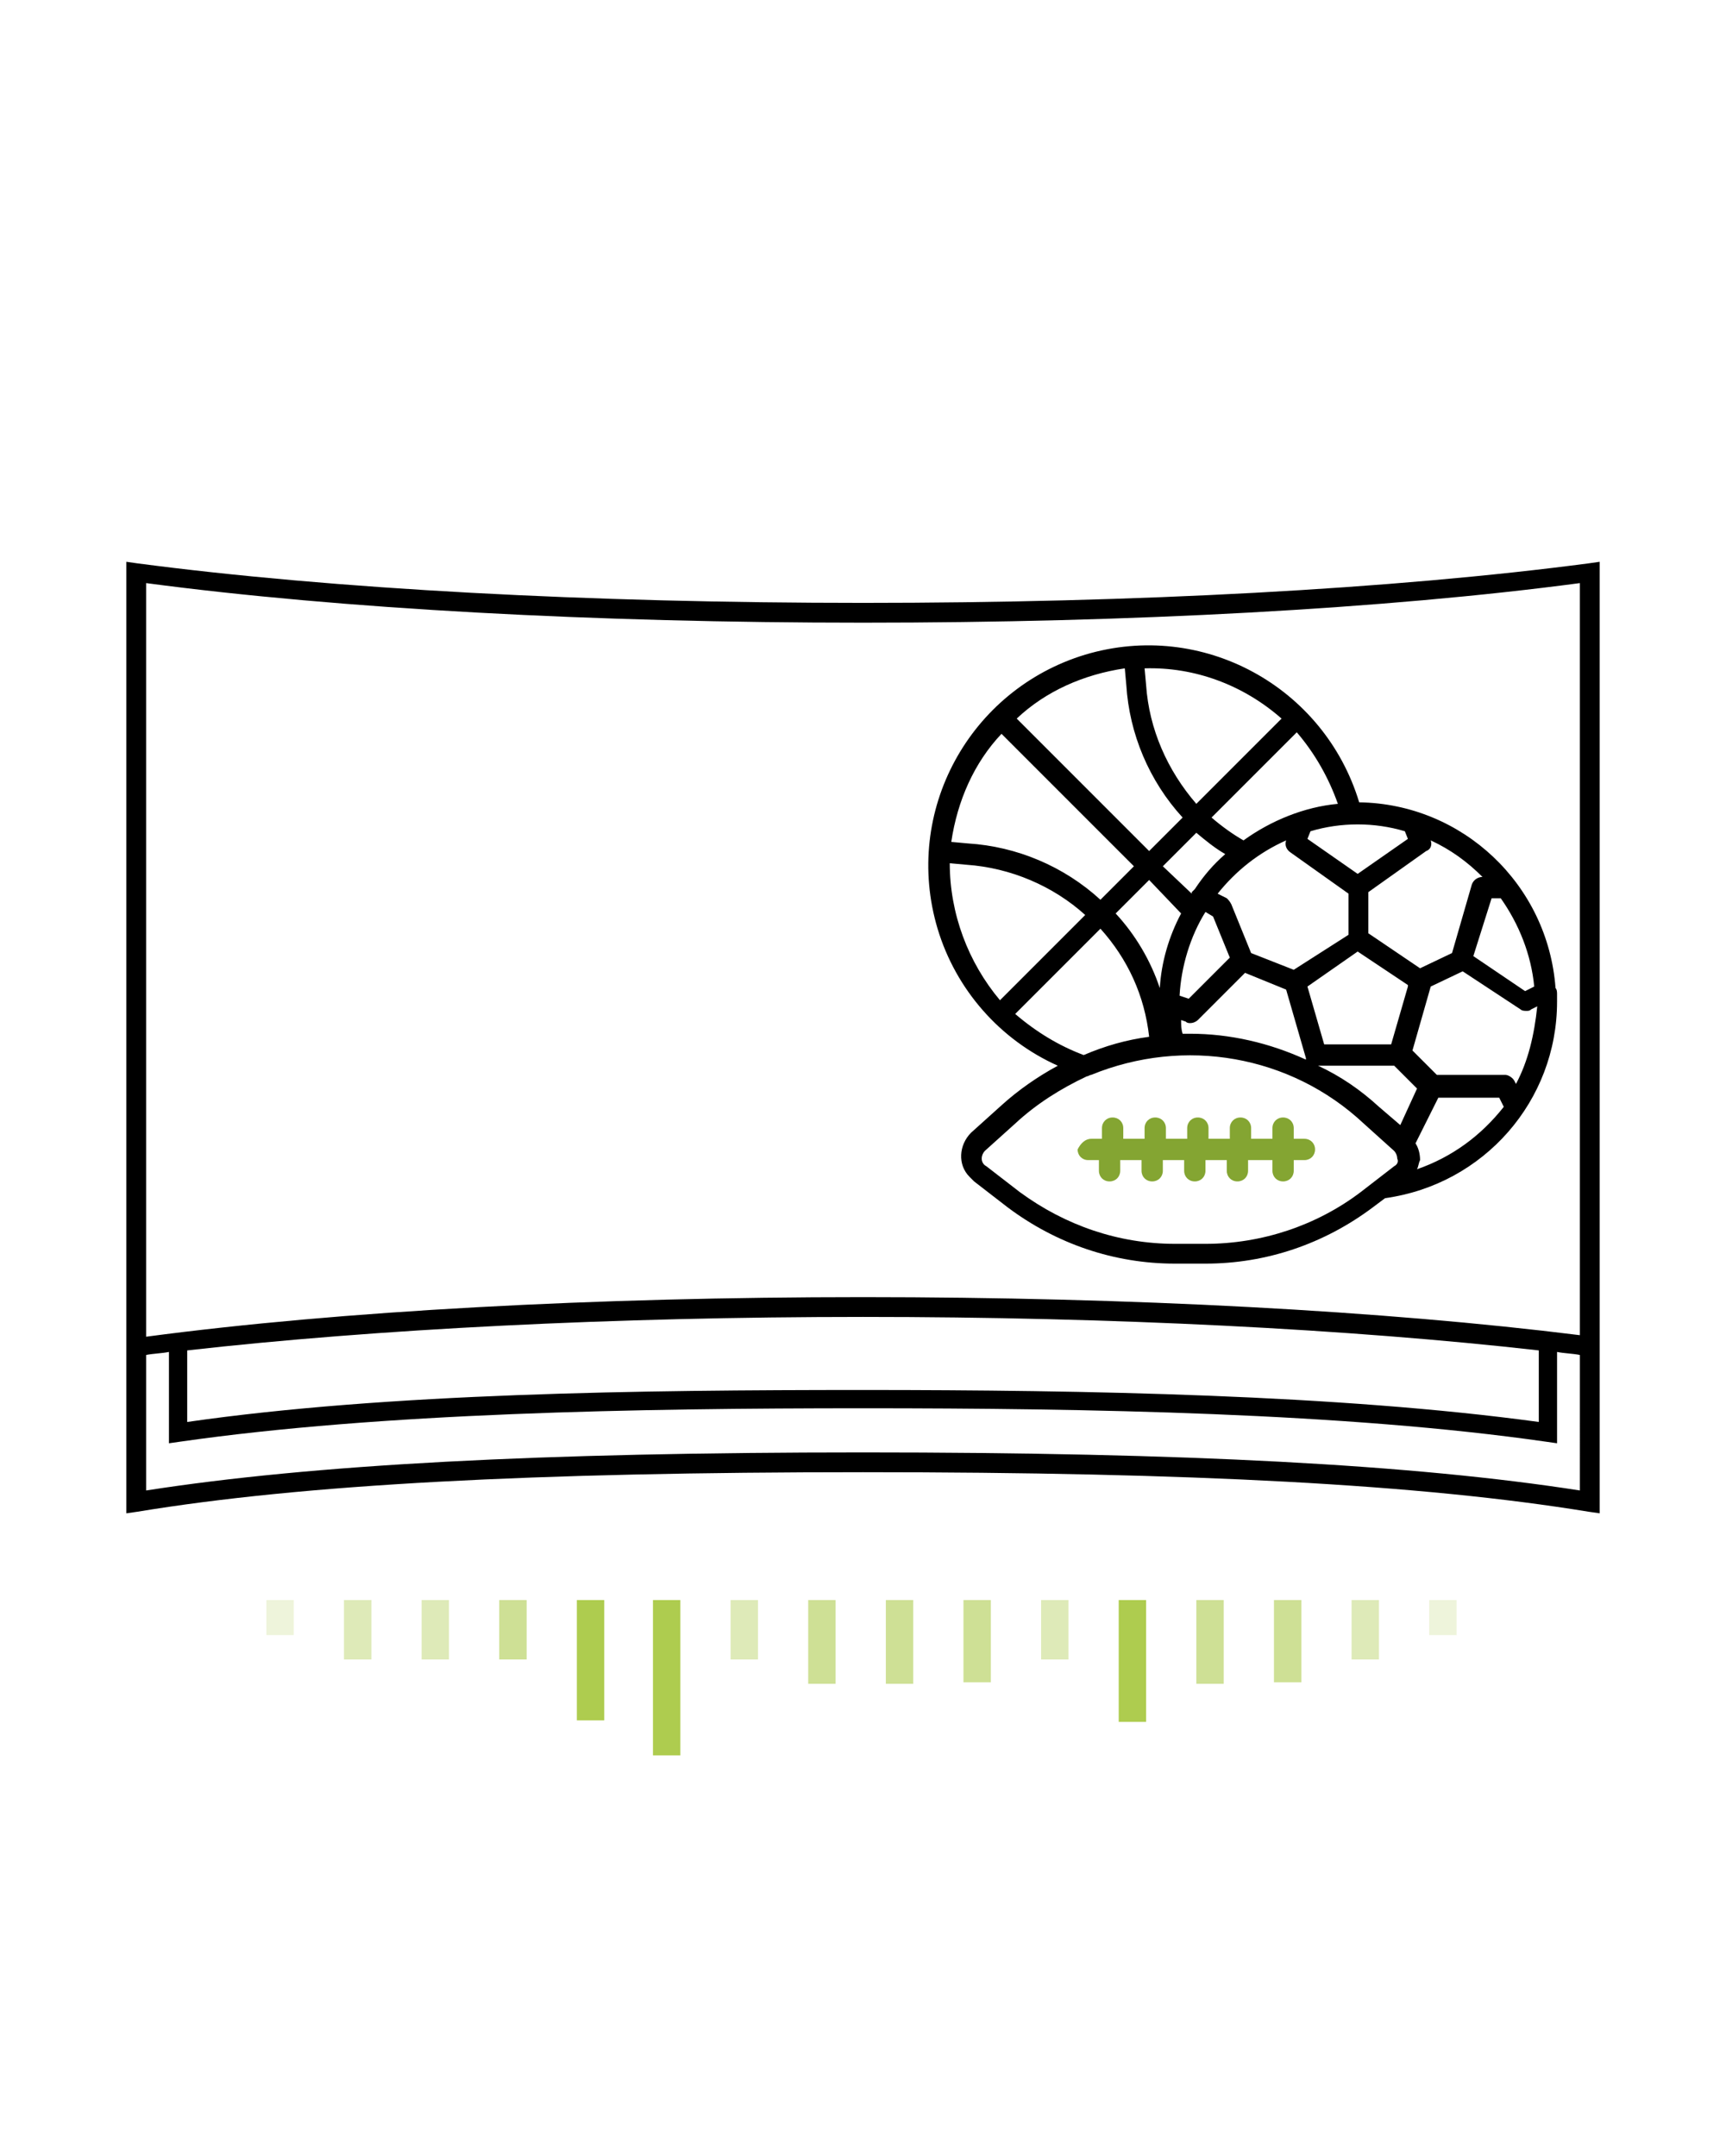 <?xml version="1.0" encoding="utf-8"?>
<!-- Generator: Adobe Illustrator 23.0.1, SVG Export Plug-In . SVG Version: 6.00 Build 0)  -->
<svg version="1.0" id="Calque_1" xmlns="http://www.w3.org/2000/svg" xmlns:xlink="http://www.w3.org/1999/xlink" x="0px" y="0px"
	 viewBox="0 0 113.4 141.6" style="enable-background:new 0 0 113.4 141.6;" xml:space="preserve">
<style type="text/css">
	.st0{clip-path:url(#SVGID_2_);}
	.st1{fill:#AECC4F;}
	.st2{opacity:0.6;fill:#AECC4F;enable-background:new    ;}
	.st3{opacity:0.4;fill:#AECC4F;enable-background:new    ;}
	.st4{opacity:0.2;fill:#AECC4F;enable-background:new    ;}
	.st5{fill:none;}
	.st6{fill:#84A532;}
</style>
<g>
	<g>
		<defs>
			<rect id="SVGID_1_" x="17.1" y="105.1" width="79.3" height="11.1"/>
		</defs>
		<clipPath id="SVGID_2_">
			<use xlink:href="#SVGID_1_"  style="overflow:visible;"/>
		</clipPath>
		<g class="st0">
			<rect x="73.5" y="97.2" class="st1" width="1.8" height="15.9"/>
			<rect x="63.3" y="99.7" class="st2" width="1.8" height="10.8"/>
			<rect x="58.2" y="99.8" class="st2" width="1.8" height="10.8"/>
			<rect x="53.1" y="99.8" class="st2" width="1.8" height="10.8"/>
			<rect x="42.9" y="94.9" class="st1" width="1.8" height="20.4"/>
			<rect x="37.9" y="97.3" class="st1" width="1.8" height="15.7"/>
			<rect x="32.8" y="101.3" class="st2" width="1.8" height="7.7"/>
			<rect x="27.7" y="101.3" class="st3" width="1.8" height="7.7"/>
			<rect x="17.5" y="102.8" class="st4" width="1.8" height="4.6"/>
			<rect x="22.6" y="101.3" class="st3" width="1.8" height="7.7"/>
			<rect x="48" y="101.3" class="st3" width="1.8" height="7.7"/>
			<rect x="68.4" y="101.3" class="st3" width="1.8" height="7.7"/>
			<rect x="88.8" y="101.3" class="st3" width="1.8" height="7.7"/>
			<rect x="83.7" y="99.7" class="st2" width="1.8" height="10.8"/>
			<rect x="78.6" y="99.8" class="st2" width="1.8" height="10.8"/>
			<rect x="93.9" y="102.8" class="st4" width="1.8" height="4.6"/>
		</g>
	</g>
</g>
<g>
	<path class="st5" d="M68.5,77.5h0.7v0.7c0,0.4,0.3,0.7,0.7,0.7c0.4,0,0.7-0.3,0.7-0.7v-0.7h1.5v0.7c0,0.4,0.3,0.7,0.7,0.7
		c0.4,0,0.7-0.3,0.7-0.7v-0.7h1.5v0.7c0,0.4,0.3,0.7,0.7,0.7c0.4,0,0.7-0.3,0.7-0.7v-0.7h1.5v0.7c0,0.4,0.3,0.7,0.7,0.7
		c0.4,0,0.7-0.3,0.7-0.7v-0.7h1.5v0.7c0,0.4,0.3,0.7,0.7,0.7c0.4,0,0.7-0.3,0.7-0.7v-0.7h0.7c0.4,0,0.7-0.3,0.7-0.7S83.9,76,83.5,76
		h-0.7v-0.7c0-0.4-0.3-0.7-0.7-0.7c-0.4,0-0.7,0.3-0.7,0.7V76h-1.5v-0.7c0-0.4-0.3-0.7-0.7-0.7c-0.4,0-0.7,0.3-0.7,0.7V76h-1.5v-0.7
		c0-0.4-0.3-0.7-0.7-0.7c-0.4,0-0.7,0.3-0.7,0.7V76h-1.5v-0.7c0-0.4-0.3-0.7-0.7-0.7c-0.4,0-0.7,0.3-0.7,0.7V76h-1.5v-0.7
		c0-0.4-0.3-0.7-0.7-0.7c-0.4,0-0.7,0.3-0.7,0.7V76h-0.7c-0.4,0-0.7,0.3-0.7,0.7S68.1,77.5,68.5,77.5z"/>
	<path class="st5" d="M101.1,93.4v-4.7c-12.4-1.4-28-2.2-44.4-2.2s-32,0.8-44.4,2.2v4.7c13.2-1.9,29.8-2.1,44.4-2.1
		C71.3,91.3,87.9,91.6,101.1,93.4z"/>
	<path class="st5" d="M102.3,94.8l-0.7-0.1c-13.2-1.9-30.1-2.2-44.9-2.2S25,92.8,11.8,94.7l-0.7,0.1v-6c-0.5,0.1-1,0.1-1.5,0.2v8.9
		c10.9-1.7,25.9-2.5,47.1-2.5s36.2,0.8,47.1,2.5V89c-0.5-0.1-1-0.1-1.5-0.2V94.8z"/>
	<path class="st5" d="M9.6,38.3v49.5c12.8-1.7,29.5-2.6,47.1-2.6s34.3,0.9,47.1,2.5V38.3C91,40,74.3,40.9,56.7,40.9
		S22.4,40,9.6,38.3z"/>
	<path class="st5" d="M100.8,65.4l0.6-0.3c-0.2-2.3-1-4.5-2.4-6.3h-0.7L97.1,63L100.8,65.4z"/>
	<path class="st5" d="M89.5,61.4l3.7,2.5l2.3-1.1l1.4-4.9c0.1-0.3,0.4-0.6,0.7-0.5c-1.1-1.1-2.4-2-3.7-2.6c0.1,0.3,0,0.7-0.3,0.8
		l-4.2,2.9V61.4z"/>
	<path class="st5" d="M85.2,54.6l3.6,2.5l3.6-2.5L92.2,54c-2.2-0.6-4.6-0.6-6.8,0L85.2,54.6z"/>
	<path d="M93,78.3C93,78.3,93,78.3,93,78.3C93,78.3,93,78.3,93,78.3L93,78.3z"/>
	<path class="st6" d="M71.7,74.8h0.7v-0.7c0-0.4,0.3-0.7,0.7-0.7c0.4,0,0.7,0.3,0.7,0.7v0.7h1.4v-0.7c0-0.4,0.3-0.7,0.7-0.7
		c0.4,0,0.7,0.3,0.7,0.7v0.7h1.4v-0.7c0-0.4,0.3-0.7,0.7-0.7c0.4,0,0.7,0.3,0.7,0.7v0.7h1.4v-0.7c0-0.4,0.3-0.7,0.7-0.7
		c0.4,0,0.7,0.3,0.7,0.7v0.7h1.4v-0.7c0-0.4,0.3-0.7,0.7-0.7c0.4,0,0.7,0.3,0.7,0.7v0.7h0.7c0.4,0,0.7,0.3,0.7,0.7
		c0,0.4-0.3,0.7-0.7,0.7h-0.7v0.7c0,0.4-0.3,0.7-0.7,0.7c-0.4,0-0.7-0.3-0.7-0.7v-0.7H82v0.7c0,0.4-0.3,0.7-0.7,0.7
		c-0.4,0-0.7-0.3-0.7-0.7v-0.7h-1.4v0.7c0,0.4-0.3,0.7-0.7,0.7c-0.4,0-0.7-0.3-0.7-0.7v-0.7h-1.4v0.7c0,0.4-0.3,0.7-0.7,0.7
		c-0.4,0-0.7-0.3-0.7-0.7v-0.7h-1.4v0.7c0,0.4-0.3,0.7-0.7,0.7c-0.4,0-0.7-0.3-0.7-0.7v-0.7h-0.7c-0.4,0-0.7-0.3-0.7-0.7
		C71,75.1,71.3,74.8,71.7,74.8z"/>
	<path d="M104.4,37c-12.9,1.7-29.8,2.6-47.7,2.6S21.9,38.7,9,37l-0.7-0.1v62.5L9,99.3c10.9-1.8,26.1-2.6,47.7-2.6
		c21.6,0,36.7,0.8,47.7,2.6l0.7,0.1V89.2V36.9L104.4,37z M103.8,97.9c-10.9-1.7-25.9-2.5-47.1-2.5s-36.2,0.8-47.1,2.5V89
		c0.5-0.1,1-0.1,1.5-0.2v6l0.7-0.1c13.2-1.9,30.1-2.2,44.9-2.2s31.7,0.3,44.9,2.2l0.7,0.1v-6c0.5,0.1,1,0.1,1.5,0.2V97.9z
		 M12.3,93.4v-4.7c12.4-1.4,28-2.2,44.4-2.2s32,0.8,44.4,2.2v4.7c-13.2-1.8-29.8-2.1-44.4-2.1C42.1,91.3,25.5,91.5,12.3,93.4z
		 M103.8,87.7c-12.8-1.6-29.5-2.5-47.1-2.5s-34.3,0.9-47.1,2.6V38.3c12.8,1.7,29.5,2.6,47.1,2.6S91,40,103.8,38.3V87.7z"/>
	<path d="M102.2,64.9c-0.5-6.8-6.1-12.1-12.9-12.2c-2.3-7.6-10.3-12-18-9.7c-7.6,2.3-12,10.3-9.7,18c1.2,4,4.1,7.3,7.9,9
		c-1.3,0.7-2.6,1.6-3.7,2.6l-2,1.8c-0.8,0.8-0.9,2.1-0.1,2.9c0.1,0.1,0.2,0.2,0.3,0.3l2.2,1.7c3.2,2.4,7,3.7,11,3.7h2
		c4,0,7.8-1.3,11-3.7l0.8-0.6c6.5-0.9,11.3-6.4,11.3-12.9c0-0.2,0-0.4,0-0.5C102.3,65.2,102.3,65,102.2,64.9z M98.6,59
		c1.2,1.7,2,3.7,2.2,5.8l-0.6,0.3l-3.4-2.3L98,59H98.6z M94,55.2c1.3,0.6,2.4,1.4,3.4,2.4c-0.3,0-0.6,0.2-0.7,0.5l-1.3,4.5l-2.1,1
		l-3.4-2.3v-2.7l3.8-2.7C94,55.8,94.1,55.5,94,55.2z M77.6,60c-0.8,1.5-1.3,3.2-1.4,4.9c-0.6-1.8-1.6-3.5-2.9-4.9l2.2-2.2L77.6,60z
		 M76.4,56.9l2.2-2.2c0.6,0.5,1.2,1,1.9,1.4c-0.8,0.7-1.4,1.4-2,2.3c-0.1,0.1-0.1,0.1-0.2,0.2c0,0,0,0.1,0,0.1L76.4,56.9z
		 M79.2,59.9l0.5,0.3l1.1,2.7l-2.7,2.7l-0.6-0.2C77.6,63.5,78.2,61.5,79.2,59.9z M77.9,67.1c0.1,0.1,0.2,0.1,0.3,0.1
		c0.2,0,0.4-0.1,0.5-0.2l3.1-3.1l2.7,1.1l1.3,4.5c0,0,0,0.1,0,0.1c-2.4-1.1-5-1.7-7.6-1.7h-0.5c-0.1-0.3-0.1-0.6-0.1-0.9L77.9,67.1z
		 M85,63.7l-2.8-1.1l-1.3-3.2c-0.1-0.2-0.2-0.3-0.3-0.4L80,58.7c1.2-1.5,2.7-2.7,4.5-3.5c-0.1,0.3,0,0.6,0.3,0.8l3.8,2.7v2.7
		L85,63.7z M89.2,62.5l3.3,2.2c0,0,0,0,0,0l0,0.1l-1.1,3.8H87l-1.1-3.8L89.2,62.5z M92.3,54.6l0.2,0.5l-3.3,2.3l-3.3-2.3l0.2-0.5
		C88.1,54,90.3,54,92.3,54.6z M87.9,52.8c-2.2,0.2-4.4,1.1-6.2,2.4c-0.7-0.4-1.4-0.9-2.1-1.5l5.6-5.6C86.4,49.5,87.3,51.1,87.9,52.8
		z M84.2,47.2l-5.6,5.6c-1.9-2.2-3.1-4.9-3.3-7.8l-0.1-1.1C78.5,43.8,81.7,45,84.2,47.2z M73.9,43.9l0.1,1.1
		c0.2,3.2,1.5,6.3,3.7,8.7l-2.2,2.2l-8.7-8.7C68.7,45.4,71.2,44.3,73.9,43.9z M65.8,48.2l8.7,8.7l-2.2,2.2c-2.4-2.2-5.5-3.5-8.7-3.7
		l-1.1-0.1C62.9,52.6,64,50.1,65.8,48.2z M62.4,56.7l1.1,0.1c2.9,0.2,5.7,1.4,7.8,3.3l-5.6,5.6C63.6,63.2,62.4,60,62.4,56.7z
		 M66.7,66.6L66.7,66.6l5.6-5.6c1.8,2,2.9,4.4,3.2,7.1c-1.5,0.2-2.9,0.6-4.3,1.2C69.6,68.7,68.1,67.8,66.7,66.6z M91.6,76.6
		l-2.2,1.7c-2.9,2.2-6.5,3.4-10.2,3.4h-2c-3.7,0-7.2-1.2-10.2-3.4l-2.2-1.7c-0.2-0.1-0.3-0.3-0.3-0.5c0-0.2,0.1-0.4,0.2-0.5l2-1.8
		c1.4-1.3,3-2.3,4.7-3.1c0.1,0,0.2-0.1,0.3-0.1c6.1-2.5,13.1-1.3,17.9,3.2l2,1.8c0.1,0.1,0.2,0.3,0.2,0.5
		C91.9,76.3,91.8,76.5,91.6,76.6z M90.6,72.7c-1.2-1.1-2.5-2-4-2.7h5l1.5,1.5L92,73.9L90.6,72.7z M93.1,76.8
		C93.1,76.8,93.1,76.8,93.1,76.8L93.1,76.8C93.1,76.8,93.1,76.8,93.1,76.8c0.1-0.2,0.1-0.4,0.2-0.6c0-0.4-0.1-0.8-0.3-1.1l1.5-3h4
		l0.3,0.6C97.3,74.6,95.4,76,93.1,76.8z M99.6,71.2L99.5,71c-0.1-0.2-0.4-0.4-0.6-0.4h-4.5l-1.6-1.6l1.2-4.2l2.1-1l3.8,2.5
		c0.1,0.1,0.3,0.1,0.4,0.1c0.1,0,0.2,0,0.3-0.1l0.4-0.2C100.8,68,100.4,69.7,99.6,71.2z"/>
</g>
</svg>
